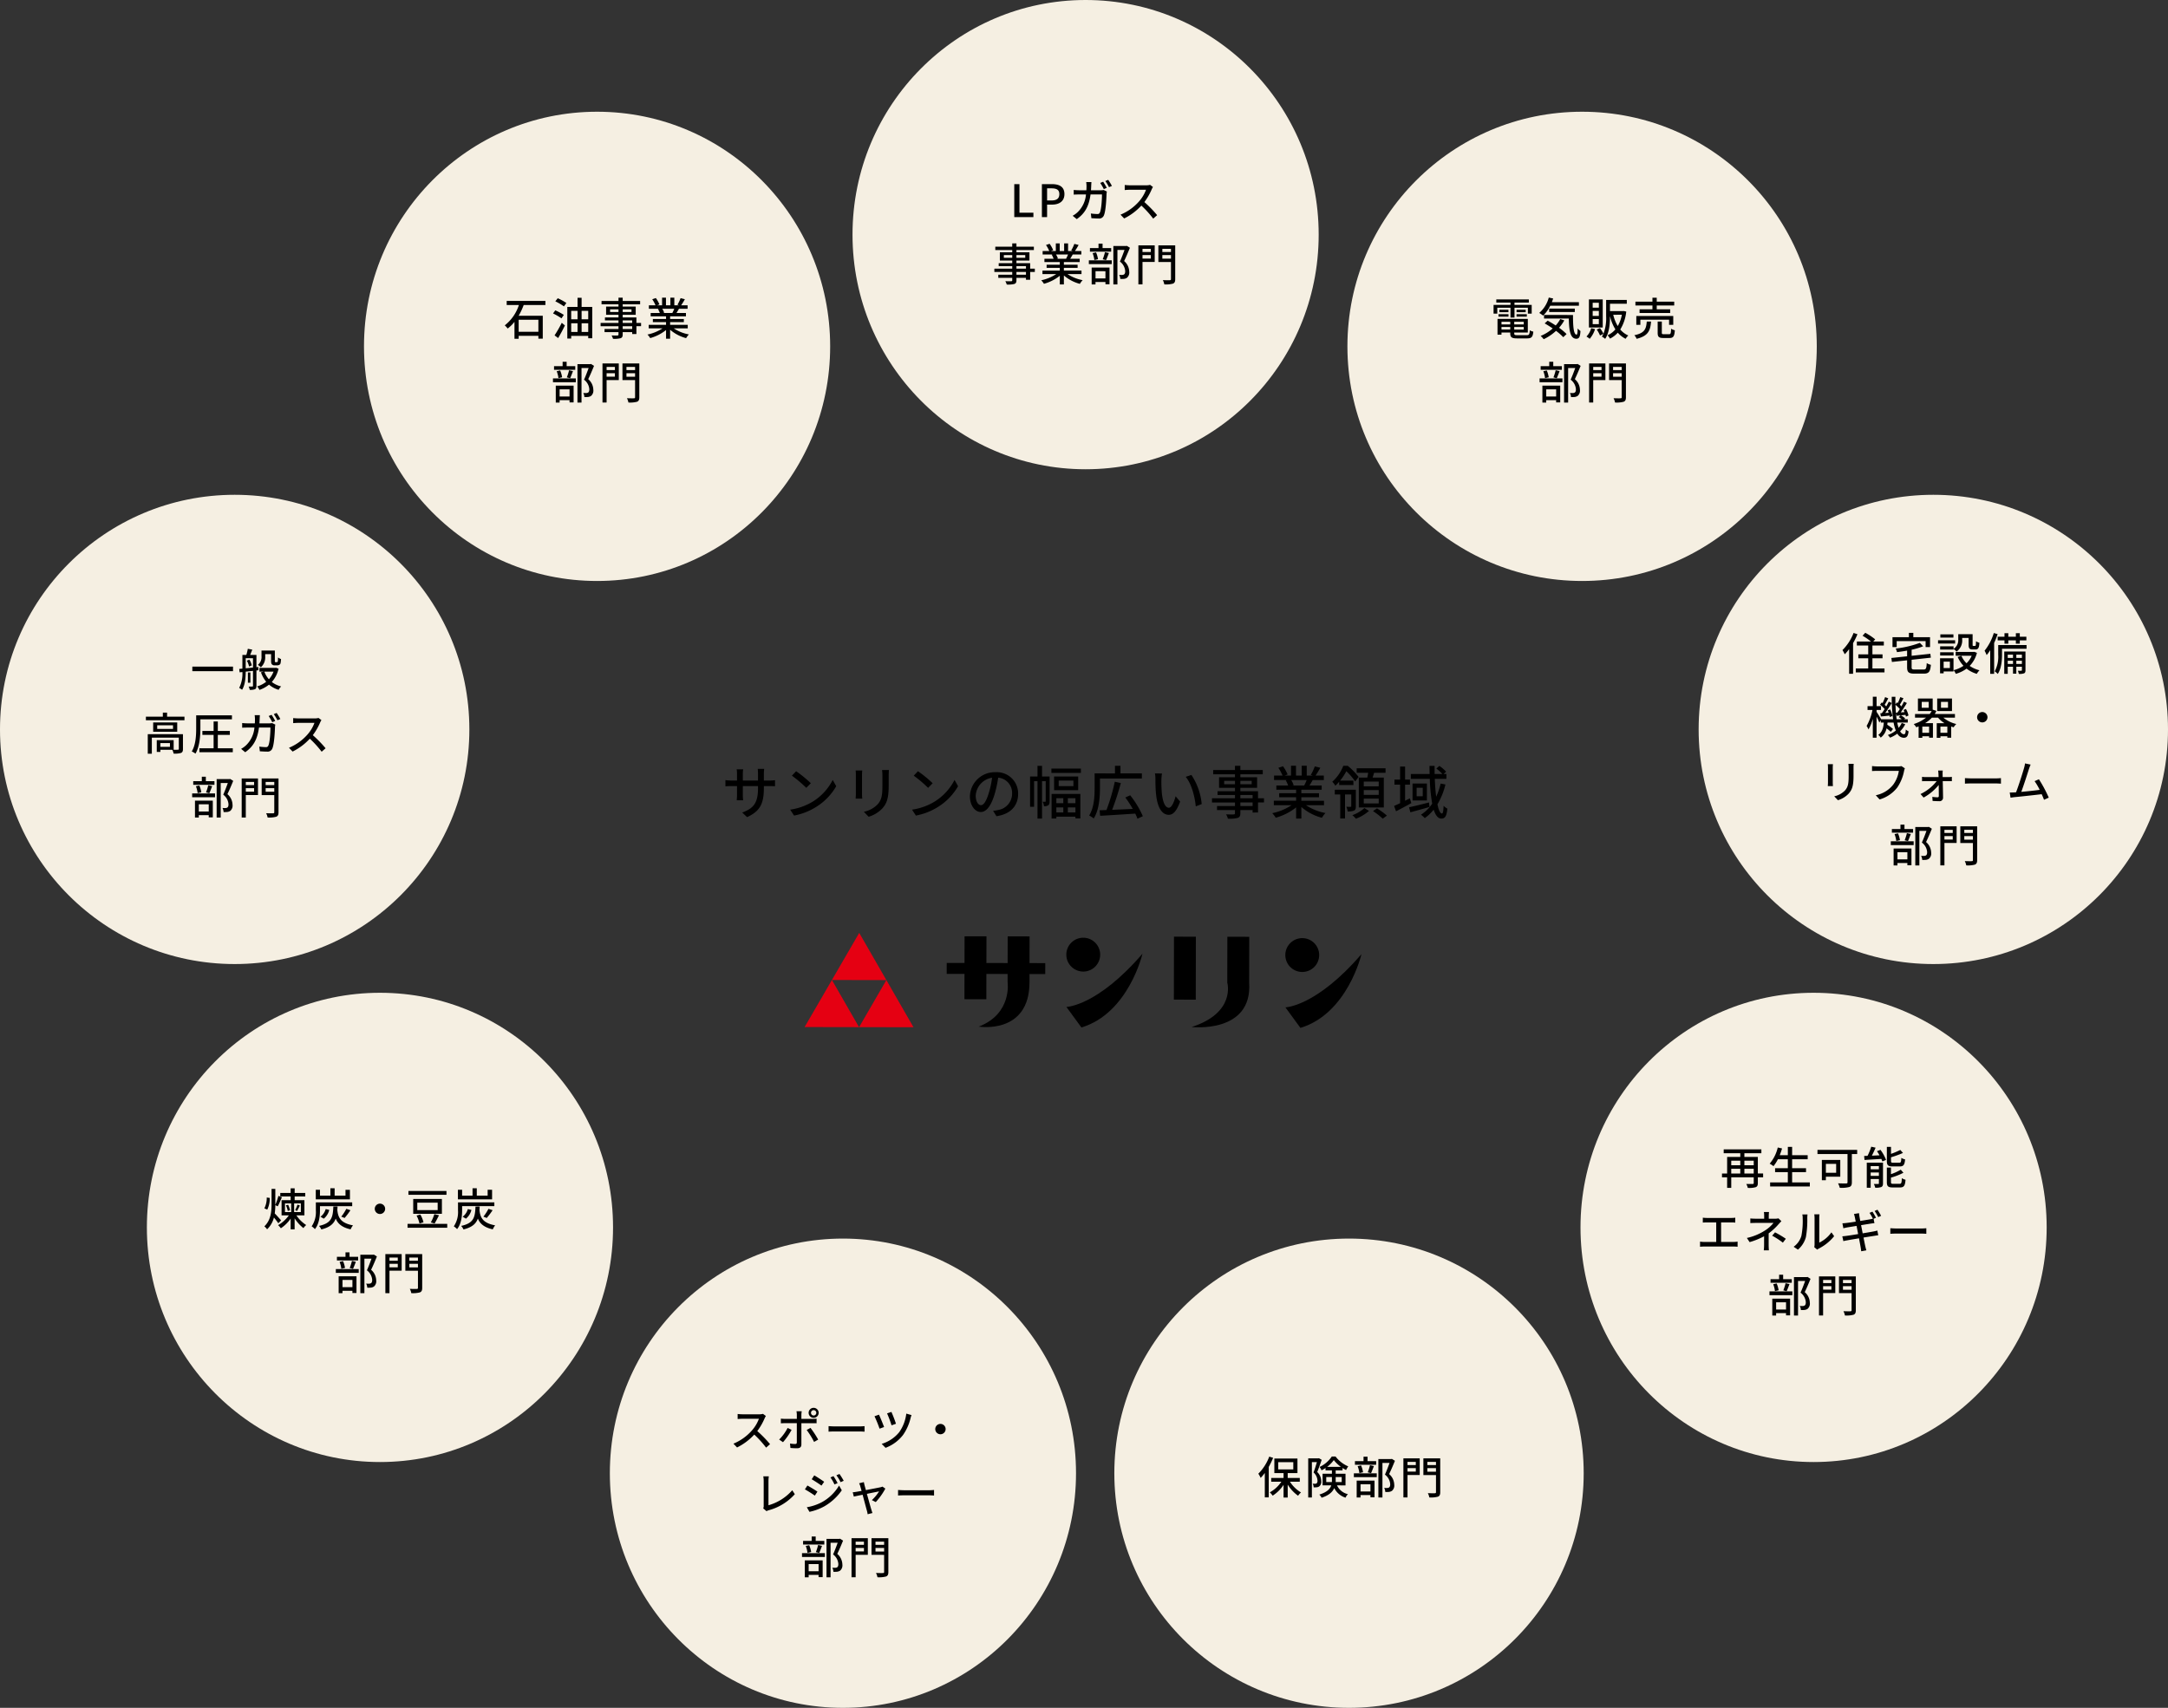 <svg xmlns="http://www.w3.org/2000/svg" width="679" height="535" viewBox="0 0 679 535">
  <rect x="0" y="0" width="679" height="535" fill="#333333" stroke="none"/>
  <g id="グループ_241826" data-name="グループ 241826" transform="translate(18485 9538)">
    <path id="パス_189580" data-name="パス 189580" d="M-100.764-8.136v-.612h1.71c.864,0,1.494.018,1.782.054V-10.6a11.961,11.961,0,0,1-1.8.108h-1.692v-2.088a11.738,11.738,0,0,1,.108-1.566h-2.034a12.429,12.429,0,0,1,.09,1.566v2.088h-4.752v-2.07a9.7,9.7,0,0,1,.108-1.44h-2.034a9.878,9.878,0,0,1,.108,1.44v2.07h-1.764a11.19,11.19,0,0,1-1.872-.144v1.962c.288-.036,1.026-.072,1.872-.072h1.764v2.7c0,.756-.072,1.494-.09,1.746h2a16,16,0,0,1-.09-1.746v-2.7h4.752v.72c0,4.77-1.584,6.318-4.95,7.56l1.53,1.44C-101.808-.918-100.764-3.492-100.764-8.136Zm10.1-5.274-1.314,1.4a39.041,39.041,0,0,1,4.5,3.816l1.422-1.458A37.772,37.772,0,0,0-90.666-13.41ZM-92.52-1.368-91.314.486A19.846,19.846,0,0,0-84.42-2.2,18.4,18.4,0,0,0-78.1-8.712l-1.1-1.962a17.138,17.138,0,0,1-6.246,6.786A18.7,18.7,0,0,1-92.52-1.368ZM-61.6-13.788h-2.142a13.918,13.918,0,0,1,.108,1.656v3.1c0,3.15-.234,4.554-1.494,5.994A8.4,8.4,0,0,1-69.444-.7L-67.95.864a9.831,9.831,0,0,0,4.3-2.628c1.332-1.512,1.98-3.042,1.98-7.164v-3.2C-61.668-12.78-61.632-13.32-61.6-13.788Zm-8.352.144h-2.07a11.626,11.626,0,0,1,.072,1.332v6.03c0,.522-.054,1.152-.072,1.458h2.07c-.036-.36-.072-.99-.072-1.458v-6.03C-70.02-12.816-69.984-13.266-69.948-13.644Zm17.442.234-1.314,1.4a39.042,39.042,0,0,1,4.5,3.816L-47.9-9.648A37.772,37.772,0,0,0-52.506-13.41ZM-54.36-1.368-53.154.486A19.846,19.846,0,0,0-46.26-2.2a18.4,18.4,0,0,0,6.318-6.516l-1.1-1.962a17.138,17.138,0,0,1-6.246,6.786A18.7,18.7,0,0,1-54.36-1.368Zm33.228-4.95A6.663,6.663,0,0,0-28.188-13.1a7.8,7.8,0,0,0-8.046,7.488c0,3.006,1.638,4.986,3.42,4.986s3.276-2.034,4.356-5.706a35.842,35.842,0,0,0,1.08-5.058,4.786,4.786,0,0,1,4.356,5.022A5.177,5.177,0,0,1-27.378-1.26a11.125,11.125,0,0,1-1.6.252L-27.918.684C-23.544.054-21.132-2.538-21.132-6.318ZM-34.416-5.8a6.017,6.017,0,0,1,5.13-5.562,28.657,28.657,0,0,1-.99,4.644C-31.1-3.942-31.95-2.772-32.76-2.772-33.534-2.772-34.416-3.726-34.416-5.8Zm23.148-5.958h-2.376v-3.33h-1.422v3.33h-2.322v9.486h1.26v-8.01h1.062v11.7h1.422v-11.7h1.152V-4.05c0,.162-.036.2-.162.2h-.81a3.7,3.7,0,0,1,.414,1.4,2.015,2.015,0,0,0,1.368-.306c.342-.234.414-.7.414-1.26Zm4.284,6.8v1.566H-9.162V-4.95Zm3.8,1.566H-5.562V-4.95h2.376Zm-2.376,2.9V-2.07h2.376V-.486Zm-3.6,0V-2.07h2.178V-.486ZM-10.656,1.4h1.494V.828h5.976v.54h1.548v-7.65h-9.018ZM-3.816-8.73H-8.424v-1.746h4.608Zm-6.048-3.024V-7.47h7.542v-4.284Zm-.846-2.484v1.368h9.234v-1.368ZM4.5-11.124H17.622v-1.6h-6.7V-15.1H9.2v2.376H2.826V-8.1c0,2.52-.144,6.084-1.71,8.568A7.2,7.2,0,0,1,2.538,1.4C4.23-1.224,4.5-5.328,4.5-8.1ZM17.928.684a29.543,29.543,0,0,0-3.96-6.552l-1.53.684A36.1,36.1,0,0,1,14.778-1.6c-2.232.108-4.482.2-6.462.288A85,85,0,0,0,11.034-9.7l-1.89-.414a61.243,61.243,0,0,1-2.61,8.874c-.792.018-1.512.054-2.142.072L4.554.558C7.4.4,11.574.144,15.552-.126a13.723,13.723,0,0,1,.684,1.6ZM23.922-12.69l-2.2-.036a9.209,9.209,0,0,1,.144,1.692c0,1.08.018,3.24.2,4.824.486,4.734,2.16,6.462,3.978,6.462,1.314,0,2.43-1.062,3.564-4.14L28.188-5.562c-.414,1.638-1.206,3.6-2.106,3.6-1.206,0-1.944-1.908-2.214-4.734a40.3,40.3,0,0,1-.126-4.05A14.734,14.734,0,0,1,23.922-12.69Zm9.216.45-1.782.594c1.818,2.16,2.844,6.156,3.15,9.252l1.854-.72A19.606,19.606,0,0,0,33.138-12.24ZM52.308-2.5H48.474V-3.618h3.834ZM48.474-5.958h3.834v1.026H48.474ZM43.4-9.324V-10.4h3.384v1.08ZM52.02-10.4v1.08H48.474V-10.4Zm3.852,5.472H54V-7.146H48.474V-8.208h5.238V-11.52H48.474v-.918h7.02v-1.35h-7.02V-15.1H46.782v1.314H39.96v1.35h6.822v.918H41.8v3.312h4.986v1.062H41.328v1.188h5.454v1.026h-7.2v1.314h7.2V-2.5H41.166v1.26h5.616v.954c0,.306-.108.4-.432.414-.288.018-1.368.018-2.358-.018a5.171,5.171,0,0,1,.576,1.35,10.6,10.6,0,0,0,3.06-.234c.612-.234.846-.612.846-1.53v-.936h3.834v.774H54v-3.15h1.872Zm13.374-5.706a16.794,16.794,0,0,1-.792,1.71h-3.8l.522-.108a7.573,7.573,0,0,0-.774-1.6Zm5.418,7.884v-1.4H67.572v-1.1H73.1v-1.26H67.572V-7.6h6.372V-8.928H70.128c.306-.5.666-1.1,1.008-1.71H74.61v-1.4H72.018a28.163,28.163,0,0,0,1.494-2.448l-1.728-.432a15.688,15.688,0,0,1-1.26,2.664l.684.216H69.264V-15.12H67.68v3.078H65.9V-15.12H64.332v3.078h-1.98l.918-.342a12.512,12.512,0,0,0-1.44-2.574l-1.458.486a13.5,13.5,0,0,1,1.314,2.43H59.022v1.4h4.086l-.432.072a8.917,8.917,0,0,1,.756,1.638h-3.69V-7.6h6.192v1.08h-5.31v1.26h5.31v1.1H58.95v1.4h5.562a17.464,17.464,0,0,1-6.066,2.5,7.512,7.512,0,0,1,1.1,1.422,17.879,17.879,0,0,0,6.39-3.24V1.422h1.638V-2.2a16.057,16.057,0,0,0,6.444,3.384A7.517,7.517,0,0,1,75.132-.306a16.53,16.53,0,0,1-6.1-2.448ZM91.8-8.676H87.12V-10.17H91.8Zm0,2.682H87.12V-7.506H91.8Zm0,2.682H87.12V-4.824H91.8Zm-6.228-8.1v9.36H93.4v-9.36h-3.51c.144-.468.306-.972.468-1.494h3.582v-1.422H84.906v1.422h3.6c-.072.486-.18,1.008-.27,1.494Zm-6.156,2.34H83.88v-1.4H79.722a18.293,18.293,0,0,0,1.944-2.934,19.412,19.412,0,0,1,2.772,3.222l1.062-1.44A21.158,21.158,0,0,0,82.1-15.1H80.712a13.035,13.035,0,0,1-3.456,5,5.545,5.545,0,0,1,.954,1.242A15.57,15.57,0,0,0,79.416-10.1ZM84.636-7.6H78.048V-6.12h1.71V1.386h1.494V-6.12H83.2v3.654c0,.144-.036.2-.234.216-.18,0-.684,0-1.3-.018a4.621,4.621,0,0,1,.4,1.458,4.628,4.628,0,0,0,2.016-.27c.468-.252.558-.684.558-1.35Zm2.682,5.742A11.55,11.55,0,0,1,83.556.36a10.88,10.88,0,0,1,1.116,1.116A13.56,13.56,0,0,0,88.758-.972ZM90-.918a21.364,21.364,0,0,1,3.06,2.376L94.374.5A21.458,21.458,0,0,0,91.26-1.764ZM101.556-4.9c-.5.252-.99.486-1.494.738V-9.2h1.53v-1.584h-1.53v-4.086H98.5v4.086H96.732V-9.2H98.5v5.8c-.7.342-1.35.63-1.89.864l.612,1.674c1.44-.72,3.168-1.656,4.788-2.556Zm5.994,1.278c-2.286.594-4.662,1.17-6.246,1.512l.414,1.584c1.692-.486,3.924-1.08,5.994-1.674Zm-1.962-1.944H103.68V-8.226h1.908ZM102.4-9.54v5.292h4.5V-9.54Zm8.8,0a21.328,21.328,0,0,1-1.4,4.122c-.2-1.62-.36-3.528-.432-5.6H113v-1.512h-.882l.792-.738a11.935,11.935,0,0,0-2.106-1.8l-.954.828a12.63,12.63,0,0,1,1.89,1.71h-2.43c0-.828-.018-1.674,0-2.538h-1.6c0,.846.018,1.692.036,2.538h-5.886v1.512h5.94a53.42,53.42,0,0,0,.756,7.776A12.167,12.167,0,0,1,105.03.216a9.963,9.963,0,0,1,1.206,1.062,13.3,13.3,0,0,0,2.772-2.646c.576,1.728,1.332,2.79,2.376,2.79,1.224,0,1.674-.72,1.926-3.114a3.845,3.845,0,0,1-1.188-.9c-.054,1.746-.216,2.43-.522,2.43-.54,0-1.044-1.08-1.4-2.88a22.3,22.3,0,0,0,2.5-6.21Z" transform="translate(-18145 -9283)"/>
    <g id="LOGO" transform="translate(-18233 -9245.764)">
      <path id="パス_189413" data-name="パス 189413" d="M56.957,9.03,52.03,9.021,52.045.662,45.185.65,45.17,9.009,38.525,9,38.541.637,31.681.625l-.015,8.359-5.572-.01L26.087,12.4l5.572.01-.015,7.932,6.859.013.015-7.932,6.645.012,0,2.572s1.483,9.863-9.028,13.917c0,0,15.857,2.6,15.888-13.9l0-2.572,4.928.009Z" transform="translate(18.412 0.441)"/>
      <path id="パス_189414" data-name="パス 189414" d="M89.081,15.084,89.107.726,82.249.714l-.027,14.358s2.77,9.438-11.168,13.913C71.055,28.985,90.125,31.161,89.081,15.084Z" transform="translate(50.15 0.504)"/>
      <rect id="長方形_140475" data-name="長方形 140475" width="19.718" height="6.857" transform="translate(115.646 20.904) rotate(-89.894)"/>
      <path id="パス_189415" data-name="パス 189415" d="M53.349,11.494a5.3,5.3,0,1,0-5.3-5.314A5.306,5.306,0,0,0,53.349,11.494Z" transform="translate(33.915 0.624)"/>
      <path id="パス_189416" data-name="パス 189416" d="M48.066,20.5s9.644-.2,23.822-16.678c0,0-4.32,18.641-19.119,23.113Z" transform="translate(33.925 2.7)"/>
      <path id="パス_189417" data-name="パス 189417" d="M93.554,11.568a5.3,5.3,0,1,0-5.293-5.314A5.3,5.3,0,0,0,93.554,11.568Z" transform="translate(62.294 0.677)"/>
      <path id="パス_189418" data-name="パス 189418" d="M88.273,20.577s9.647-.2,23.824-16.678c0,0-4.322,18.641-19.118,23.113Z" transform="translate(62.303 2.752)"/>
      <path id="中マド_1" data-name="中マド 1" d="M34.1,29.562h0l-17.041-.031L25.6,14.792,8.552,14.76l8.49,14.771L0,29.5,17.1,0,34.1,29.56Z" fill="#e50012"/>
    </g>
    <ellipse id="楕円形_74" data-name="楕円形 74" cx="73" cy="73.5" rx="73" ry="73.5" transform="translate(-18218 -9538)" fill="#f5efe2"/>
    <circle id="楕円形_77" data-name="楕円形 77" cx="73.5" cy="73.5" r="73.5" transform="translate(-18063 -9503)" fill="#f5efe2"/>
    <ellipse id="楕円形_72" data-name="楕円形 72" cx="73" cy="73.5" rx="73" ry="73.5" transform="translate(-18371 -9503)" fill="#f5efe2"/>
    <circle id="楕円形_79" data-name="楕円形 79" cx="73.5" cy="73.5" r="73.5" transform="translate(-17953 -9383)" fill="#f5efe2"/>
    <circle id="楕円形_71" data-name="楕円形 71" cx="73.5" cy="73.5" r="73.5" transform="translate(-18485 -9383)" fill="#f5efe2"/>
    <ellipse id="楕円形_78" data-name="楕円形 78" cx="73" cy="73.5" rx="73" ry="73.5" transform="translate(-17990 -9227)" fill="#f5efe2"/>
    <ellipse id="楕円形_73" data-name="楕円形 73" cx="73" cy="73.5" rx="73" ry="73.5" transform="translate(-18439 -9227)" fill="#f5efe2"/>
    <circle id="楕円形_75" data-name="楕円形 75" cx="73.5" cy="73.5" r="73.5" transform="translate(-18136 -9150)" fill="#f5efe2"/>
    <ellipse id="楕円形_76" data-name="楕円形 76" cx="73" cy="73.5" rx="73" ry="73.5" transform="translate(-18294 -9150)" fill="#f5efe2"/>
    <path id="パス_189577" data-name="パス 189577" d="M-22.337,0h5.992V-1.372h-4.368v-8.946h-1.624Zm8.652,0h1.624V-3.906h1.554c2.24,0,3.878-1.036,3.878-3.29,0-2.324-1.638-3.122-3.934-3.122h-3.122Zm1.624-5.208V-9h1.344c1.638,0,2.492.448,2.492,1.806s-.784,1.988-2.436,1.988ZM5.495-11.074l-.91.378A16.838,16.838,0,0,1,5.7-8.764l.924-.392A20.288,20.288,0,0,0,5.495-11.074Zm1.582-.588-.9.378A13.114,13.114,0,0,1,7.329-9.366l.91-.392A17.359,17.359,0,0,0,7.077-11.662Zm-5.25.7H.189a9.3,9.3,0,0,1,.1,1.218Q.287-9.03.245-8.4H-2.009c-.546,0-1.176-.042-1.708-.1v1.47c.532-.042,1.19-.056,1.708-.056H.119a8.7,8.7,0,0,1-2.562,5.5A7.471,7.471,0,0,1-4.053-.406L-2.765.644C-.357-1.05,1.029-3.192,1.547-7.084H5.131c0,1.512-.182,4.676-.658,5.656a.74.74,0,0,1-.8.476,16.028,16.028,0,0,1-2.03-.168L1.813.35c.714.042,1.526.1,2.282.1A1.561,1.561,0,0,0,5.719-.5c.616-1.372.8-5.376.84-6.79.014-.182.056-.476.1-.714l-.98-.476a6.365,6.365,0,0,1-.966.084H1.687c.028-.434.056-.9.07-1.372C1.771-10.108,1.8-10.626,1.827-10.962ZM21.1-9.422l-.91-.672a4.247,4.247,0,0,1-1.218.14H13.783a14.979,14.979,0,0,1-1.526-.1V-8.47c.224-.014.98-.084,1.526-.084h5.138a11.518,11.518,0,0,1-2.226,3.7,15.731,15.731,0,0,1-5.754,4.1L12.075.434A18.378,18.378,0,0,0,17.465-3.6,31.419,31.419,0,0,1,21.175.49L22.407-.6a37.212,37.212,0,0,0-4-4.1,19.162,19.162,0,0,0,2.3-3.99A4.832,4.832,0,0,1,21.1-9.422ZM-18.676,18.054h-2.982v-.868h2.982Zm-2.982-2.688h2.982v.8h-2.982Zm-3.948-2.618v-.84h2.632v.84Zm6.706-.84v.84h-2.758v-.84Zm3,4.256H-17.36V14.442h-4.3v-.826h4.074V11.04h-4.074v-.714h5.46V9.276h-5.46V8.254h-1.316V9.276H-28.28v1.05h5.306v.714h-3.878v2.576h3.878v.826h-4.242v.924h4.242v.8h-5.6v1.022h5.6v.868h-4.368v.98h4.368v.742c0,.238-.084.308-.336.322-.224.014-1.064.014-1.834-.014a4.022,4.022,0,0,1,.448,1.05,8.245,8.245,0,0,0,2.38-.182c.476-.182.658-.476.658-1.19v-.728h2.982v.6h1.316v-2.45H-15.9Zm10.4-4.438a13.063,13.063,0,0,1-.616,1.33H-9.072l.406-.084a5.89,5.89,0,0,0-.6-1.246Zm4.214,6.132V16.766H-6.8v-.854h4.3v-.98H-6.8v-.84h4.956V13.056H-4.816c.238-.392.518-.854.784-1.33h2.7V10.634H-3.346a21.9,21.9,0,0,0,1.162-1.9l-1.344-.336a12.2,12.2,0,0,1-.98,2.072l.532.168H-5.488V8.24H-6.72v2.394H-8.106V8.24H-9.324v2.394h-1.54l.714-.266a9.731,9.731,0,0,0-1.12-2l-1.134.378a10.5,10.5,0,0,1,1.022,1.89h-2.072v1.092h3.178l-.336.056a6.936,6.936,0,0,1,.588,1.274h-2.87v1.036h4.816v.84h-4.13v.98h4.13v.854H-13.51v1.092h4.326A13.583,13.583,0,0,1-13.9,19.8a5.842,5.842,0,0,1,.854,1.106,13.906,13.906,0,0,0,4.97-2.52v2.716H-6.8V18.292a12.489,12.489,0,0,0,5.012,2.632,5.846,5.846,0,0,1,.868-1.162,12.857,12.857,0,0,1-4.746-1.9Zm9.3-8.148h-2.7V8.324H4.046V9.71H1.358v1.134h6.65ZM6.4,13.49c.28-.574.588-1.442.9-2.226l-1.232-.28a16.673,16.673,0,0,1-.7,2.24ZM3.892,13.2a8.638,8.638,0,0,0-.616-2.142L2.2,11.292a9.129,9.129,0,0,1,.546,2.17Zm2.324,3.766v2.254H3.108V16.962ZM1.9,21.106h1.2V20.35H6.216v.7H7.49V15.814H1.9Zm-.882-6.37H8.19v-1.19H1.022Zm11.9-5.726-.21.056H8.694v12.04H9.968V10.284h2.226c-.392,1.092-.938,2.562-1.442,3.654a4.1,4.1,0,0,1,1.652,3c0,.5-.1.868-.378,1.036a1.144,1.144,0,0,1-.56.154,7.76,7.76,0,0,1-.952-.028,3.115,3.115,0,0,1,.35,1.288,10.048,10.048,0,0,0,1.148-.028,2.207,2.207,0,0,0,.938-.336,2.166,2.166,0,0,0,.714-1.932,4.5,4.5,0,0,0-1.6-3.318c.6-1.218,1.274-2.828,1.82-4.158Zm7.5.938v.994h-2.6V9.948ZM17.822,13V11.908h2.6V13Zm3.822-4.144h-5.11V21.092h1.288V14.064h3.822Zm2.394,4.172v-1.12h2.7v1.12Zm2.7-3.08v.994h-2.7V9.948Zm1.33-1.092H22.792v5.222H26.74v5.348c0,.252-.084.336-.364.35s-1.26.014-2.184-.028a4.647,4.647,0,0,1,.462,1.344,8.59,8.59,0,0,0,2.7-.238c.532-.224.714-.616.714-1.428Z" transform="translate(-18145 -9470)"/>
    <path id="パス_189576" data-name="パス 189576" d="M-22.932-5.53h1.26V-8.6h4.186v1.848h1.2V-9.492h-5.39v-.714h4.494V-11.2H-27.37v.994h4.438v.714h-5.292v2.744h1.162V-8.6h4.13Zm1.9-.28h3.22v-.756h-3.22Zm0-2.156v.756h2.87v-.756ZM-26.684-5.81h3.136v-.756h-3.136Zm.28-2.156v.756h2.842v-.756Zm.658,6.2v-.8H-23v.8ZM-23-4.2v.826h-2.744V-4.2Zm4.228.826h-2.982V-4.2h2.982Zm-2.982,1.61v-.8h2.982v.8ZM-20.72,0c-.868,0-1.036-.084-1.036-.574V-.84H-17.5V-5.11h-9.492V-.168h1.246V-.84H-23v.266c0,1.26.476,1.582,2.2,1.582h3.066c1.414,0,1.792-.434,1.96-2.128a2.717,2.717,0,0,1-1.106-.42c-.084,1.3-.224,1.54-.924,1.54ZM-1.5-9.24v-1.092h-8.47c.14-.378.28-.77.406-1.162l-1.372-.294a9.582,9.582,0,0,1-2.982,4.816,9.654,9.654,0,0,1,1.2.84,10.627,10.627,0,0,0,2.24-3.108ZM-2.786-7.266V-8.33h-8.022v1.064Zm-4.55,2.212A10.118,10.118,0,0,1-8.764-3.038c-.84-.56-1.722-1.078-2.52-1.512l-.938.854c.812.462,1.68,1.008,2.52,1.582A13.306,13.306,0,0,1-13.482.238,7.175,7.175,0,0,1-12.53,1.26,15.18,15.18,0,0,0-8.666-1.358,17.3,17.3,0,0,1-6.4.63l1.036-.98A17.5,17.5,0,0,0-7.714-2.324a12.976,12.976,0,0,0,1.638-2.31Zm-5.082-1.274v1.106h7.756c.084,3.7.42,6.328,2.366,6.342.924-.014,1.19-.686,1.288-2.422a6.587,6.587,0,0,1-.882-.8C-1.9-.952-1.974-.182-2.226-.168c-.938,0-1.134-2.674-1.12-6.16ZM4.746-8.61H2.814v-1.54H4.746Zm0,2.576H2.814V-7.6H4.746Zm0,2.576H2.814v-1.6H4.746Zm1.218-7.756H1.638v8.806H5.964ZM2.352-2.2A5.969,5.969,0,0,1,.868.42a9.423,9.423,0,0,1,1.022.714A8.671,8.671,0,0,0,3.556-1.9Zm9.6-4.2A10.816,10.816,0,0,1,10.668-2.87,12.086,12.086,0,0,1,9.254-6.4Zm.6-1.176-.21.028H8.232v-2.31H13.5v-1.19H7.028v5.124a13.638,13.638,0,0,1-.84,5.488A10.048,10.048,0,0,0,5.11-2.212l-1.022.434A10.076,10.076,0,0,1,5.11.1L6.188-.434a6.84,6.84,0,0,1-.5.882,5.613,5.613,0,0,1,1.036.7C8.05-.77,8.232-3.766,8.232-5.922v-.07A13.715,13.715,0,0,0,9.926-1.82,6.762,6.762,0,0,1,7.476.028a4.363,4.363,0,0,1,.756,1.05,8.128,8.128,0,0,0,2.45-1.862,7.851,7.851,0,0,0,2.45,1.918A4.693,4.693,0,0,1,13.972.1a7,7,0,0,1-2.52-1.876,13.314,13.314,0,0,0,1.876-5.614Zm8.974-.532H17.5v1.148h9.59V-8.106H22.876V-9.3H28.35v-1.2H22.876v-1.232H21.532V-10.5H16.2v1.2h5.334Zm6.524,4.872V-6.02H16.478v2.786h1.274V-4.858H26.74v1.624Zm-8.3-1.036C19.572-1.96,19.11-.658,15.862.014a3.393,3.393,0,0,1,.714,1.12c3.626-.882,4.3-2.576,4.522-5.4ZM25.1-.308c-.532,0-.63-.056-.63-.462v-3.5h-1.3V-.756c0,1.26.35,1.638,1.764,1.638h1.932c1.19,0,1.54-.49,1.68-2.422a3.54,3.54,0,0,1-1.176-.49c-.042,1.512-.14,1.722-.63,1.722ZM-6.832,9.71h-2.7V8.324h-1.26V9.71h-2.688v1.134h6.65Zm-1.61,3.78c.28-.574.588-1.442.9-2.226l-1.232-.28a16.673,16.673,0,0,1-.7,2.24Zm-2.506-.294a8.638,8.638,0,0,0-.616-2.142l-1.078.238a9.129,9.129,0,0,1,.546,2.17Zm2.324,3.766v2.254h-3.108V16.962Zm-4.312,4.144h1.2V20.35h3.108v.7H-7.35V15.814h-5.586Zm-.882-6.37H-6.65v-1.19h-7.168Zm11.9-5.726-.21.056H-6.146v12.04h1.274V10.284h2.226c-.392,1.092-.938,2.562-1.442,3.654a4.1,4.1,0,0,1,1.652,3c0,.5-.1.868-.378,1.036a1.144,1.144,0,0,1-.56.154,7.76,7.76,0,0,1-.952-.028,3.115,3.115,0,0,1,.35,1.288,10.048,10.048,0,0,0,1.148-.028,2.207,2.207,0,0,0,.938-.336,2.166,2.166,0,0,0,.714-1.932,4.5,4.5,0,0,0-1.6-3.318c.6-1.218,1.274-2.828,1.82-4.158Zm7.5.938v.994h-2.6V9.948ZM2.982,13V11.908h2.6V13ZM6.8,8.856H1.694V21.092H2.982V14.064H6.8ZM9.2,13.028v-1.12h2.7v1.12Zm2.7-3.08v.994H9.2V9.948Zm1.33-1.092H7.952v5.222H11.9v5.348c0,.252-.084.336-.364.35s-1.26.014-2.184-.028a4.647,4.647,0,0,1,.462,1.344,8.59,8.59,0,0,0,2.7-.238c.532-.224.714-.616.714-1.428Z" transform="translate(-17989 -9433)"/>
    <path id="パス_189578" data-name="パス 189578" d="M-18.382-4.83v3.766h-6.174V-4.83Zm2.2-4.62v-1.288H-28.308V-9.45h3.822A13.266,13.266,0,0,1-28.91-3.08a6.785,6.785,0,0,1,.91.994,11.54,11.54,0,0,0,2.128-2.086V1.12h1.316V.2h6.174v.882h1.372V-6.076h-7.56A20.47,20.47,0,0,0-22.988-9.45Zm5.768,3.094A18.957,18.957,0,0,0-13.09-7.784l-.7.966a21.072,21.072,0,0,1,2.646,1.54ZM-12.194.9C-11.48-.28-10.7-1.75-10.08-3.052l-.98-.826A38.775,38.775,0,0,1-13.314.056Zm-.882-11.508a19.443,19.443,0,0,1,2.7,1.582l.756-1.064a17.871,17.871,0,0,0-2.7-1.484Zm8.232,9.59V-3.738h2.072v2.716ZM-8.106-3.738h1.988v2.716H-8.106Zm1.988-3.878v2.632H-8.106V-7.616Zm3.346,0v2.632H-4.844V-7.616ZM-4.844-8.862v-2.856H-6.118v2.856H-9.324V1.05h1.218V.224h5.334V.966h1.26V-8.862ZM11-1.946H8.022v-.868H11ZM8.022-4.634H11v.8H8.022ZM4.074-7.252v-.84H6.706v.84Zm6.706-.84v.84H8.022v-.84Zm3,4.256H12.32V-5.558h-4.3v-.826H12.1V-8.96H8.022v-.714h5.46v-1.05H8.022v-1.022H6.706v1.022H1.4v1.05H6.706v.714H2.828v2.576H6.706v.826H2.464v.924H6.706v.8h-5.6v1.022h5.6v.868H2.338v.98H6.706v.742c0,.238-.084.308-.336.322C6.146.112,5.306.112,4.536.084a4.022,4.022,0,0,1,.448,1.05A8.245,8.245,0,0,0,7.364.952c.476-.182.658-.476.658-1.19V-.966H11v.6H12.32v-2.45h1.456Zm10.4-4.438a13.063,13.063,0,0,1-.616,1.33H20.608l.406-.084a5.89,5.89,0,0,0-.6-1.246Zm4.214,6.132V-3.234H22.876v-.854h4.3v-.98h-4.3v-.84h4.956V-6.944H24.864c.238-.392.518-.854.784-1.33h2.7V-9.366H26.334a21.9,21.9,0,0,0,1.162-1.9l-1.344-.336a12.2,12.2,0,0,1-.98,2.072l.532.168H24.192V-11.76H22.96v2.394H21.574V-11.76H20.356v2.394h-1.54l.714-.266a9.731,9.731,0,0,0-1.12-2l-1.134.378A10.5,10.5,0,0,1,18.3-9.366H16.226v1.092H19.4l-.336.056a6.936,6.936,0,0,1,.588,1.274h-2.87v1.036H21.6v.84h-4.13v.98H21.6v.854H16.17v1.092H20.5A13.583,13.583,0,0,1,15.778-.2,5.842,5.842,0,0,1,16.632.91,13.906,13.906,0,0,0,21.6-1.61V1.106h1.274V-1.708A12.489,12.489,0,0,0,27.888.924a5.846,5.846,0,0,1,.868-1.162,12.857,12.857,0,0,1-4.746-1.9ZM-6.832,9.71h-2.7V8.324h-1.26V9.71h-2.688v1.134h6.65Zm-1.61,3.78c.28-.574.588-1.442.9-2.226l-1.232-.28a16.673,16.673,0,0,1-.7,2.24Zm-2.506-.294a8.638,8.638,0,0,0-.616-2.142l-1.078.238a9.129,9.129,0,0,1,.546,2.17Zm2.324,3.766v2.254h-3.108V16.962Zm-4.312,4.144h1.2V20.35h3.108v.7H-7.35V15.814h-5.586Zm-.882-6.37H-6.65v-1.19h-7.168Zm11.9-5.726-.21.056H-6.146v12.04h1.274V10.284h2.226c-.392,1.092-.938,2.562-1.442,3.654a4.1,4.1,0,0,1,1.652,3c0,.5-.1.868-.378,1.036a1.144,1.144,0,0,1-.56.154,7.76,7.76,0,0,1-.952-.028,3.115,3.115,0,0,1,.35,1.288,10.048,10.048,0,0,0,1.148-.028,2.207,2.207,0,0,0,.938-.336,2.166,2.166,0,0,0,.714-1.932,4.5,4.5,0,0,0-1.6-3.318c.6-1.218,1.274-2.828,1.82-4.158Zm7.5.938v.994h-2.6V9.948ZM2.982,13V11.908h2.6V13ZM6.8,8.856H1.694V21.092H2.982V14.064H6.8ZM9.2,13.028v-1.12h2.7v1.12Zm2.7-3.08v.994H9.2V9.948Zm1.33-1.092H7.952v5.222H11.9v5.348c0,.252-.084.336-.364.35s-1.26.014-2.184-.028a4.647,4.647,0,0,1,.462,1.344,8.59,8.59,0,0,0,2.7-.238c.532-.224.714-.616.714-1.428Z" transform="translate(-18298 -9433)"/>
    <path id="パス_189575" data-name="パス 189575" d="M-25.48-11.718a15.063,15.063,0,0,1-3.472,5.362,12.353,12.353,0,0,1,.714,1.316,16.376,16.376,0,0,0,1.372-1.624V1.064h1.232v-9.6a22.327,22.327,0,0,0,1.372-2.786ZM-19.572-.6V-3.78h3.164V-5.012h-3.164V-7.784H-16V-9.03H-19.32l.616-.686a19.3,19.3,0,0,0-3.108-2.058l-.854.924A20.931,20.931,0,0,1-20.02-9.03h-4.424v1.246h3.556v2.772h-3.094V-3.78h3.094V-.6H-24.78V.644h8.988V-.6Zm7.6-8.568h9.058v1.876h1.386V-10.4H-6.762v-1.344H-8.148V-10.4h-5.138v3.108h1.316Zm5.67,8.9c-.84,0-.994-.1-.994-.714V-3.318l6.02-.658-.154-1.218-5.866.63v-1.9A22.66,22.66,0,0,0-3.682-7.546L-4.718-8.61a32.171,32.171,0,0,1-7.56,1.778,4.1,4.1,0,0,1,.392,1.12c1.036-.126,2.114-.28,3.178-.476V-4.41l-4.928.532.168,1.246,4.76-.518V-.966c0,1.554.5,1.988,2.31,1.988h2.912c1.61,0,2.016-.616,2.226-2.772a3.556,3.556,0,0,1-1.3-.532C-2.66-.588-2.786-.266-3.57-.266ZM5.838-7.532h-4.2v1.008h4.2v-.182a4.893,4.893,0,0,1,.938.826A4.232,4.232,0,0,0,8.54-9.646v-.518h2.016v2.142c0,1.148.294,1.47,1.26,1.47h.9c.812,0,1.134-.434,1.218-2.1a2.925,2.925,0,0,1-1.064-.476c-.028,1.288-.084,1.47-.294,1.47h-.546c-.2,0-.224-.056-.224-.378v-3.29H7.308V-9.66a3.2,3.2,0,0,1-1.47,2.926Zm-4.2,2.884h4.2V-5.67h-4.2ZM5.8-11.284h-4.1v1.022H5.8Zm.532,1.848H.98V-8.4H6.328ZM4.69-2.73V-.714H2.73V-2.73ZM5.824-3.78H1.61v4.7H2.73V.336H5.824Zm6.5-2.03-.238.042H6.5v1.19h5.012A6.9,6.9,0,0,1,9.9-2.226a7.431,7.431,0,0,1-1.61-2.338L7.126-4.2a9.912,9.912,0,0,0,1.82,2.772A9.574,9.574,0,0,1,5.838-.056a4.679,4.679,0,0,1,.7,1.148A10.5,10.5,0,0,0,9.912-.546a9.388,9.388,0,0,0,3.206,1.638,5.1,5.1,0,0,1,.84-1.12A9.281,9.281,0,0,1,10.892-1.4,9.062,9.062,0,0,0,13.16-5.488Zm9.464-2.548h1.2V-9.394h2.366v1.036h1.232V-9.394h2.058v-1.148H26.586v-1.106H25.354v1.106H22.988v-1.106h-1.2v1.106H19.656v1.148h2.128ZM18.438-11.69a16.269,16.269,0,0,1-2.884,5.53A10.081,10.081,0,0,1,16.2-4.788a12.5,12.5,0,0,0,1.12-1.54v7.42H18.55V-8.6a25.65,25.65,0,0,0,1.092-2.758ZM25.494-2V-3.024h1.75V-2ZM22.806-2V-3.024h1.652V-2Zm1.652-2.926v1.036H22.806V-4.928Zm2.786,0v1.036h-1.75V-4.928Zm1.12-.98h-6.65v7h1.092V-1.134h1.652v2.17h1.036v-2.17h1.75v1.05c0,.14-.042.182-.2.2s-.574.014-1.078,0a3.562,3.562,0,0,1,.308.994A4.265,4.265,0,0,0,27.93.924c.35-.182.434-.476.434-.994ZM28.7-7.924H19.824v3.01A9.818,9.818,0,0,1,18.732.308a5.307,5.307,0,0,1,.952.812c1.134-1.68,1.33-4.256,1.33-6.02V-6.776H28.7ZM-17.108,13.448l.182.994c.826-.07,1.736-.168,2.7-.28a3.44,3.44,0,0,1,.1.462l.812-.336a7.3,7.3,0,0,0-.714-2.044l-.756.266c.1.238.21.5.294.77l-1.078.07c.686-.924,1.442-2.114,2.044-3.122l-.924-.434c-.21.448-.49.966-.8,1.5-.14-.154-.308-.336-.49-.5.35-.56.756-1.344,1.134-2.03l-.994-.392a20.2,20.2,0,0,1-.784,1.89c-.1-.084-.182-.154-.28-.224l-.518.714a9.685,9.685,0,0,1,1.442,1.372c-.308.476-.6.924-.9,1.3Zm4.9-.182.2.966,1.26-.14-.588.546a7.3,7.3,0,0,1,.938.686h-1.582a37.456,37.456,0,0,1-.364-4.522,10.174,10.174,0,0,1,1.358,1.316c-.266.406-.532.8-.784,1.12Zm1.82,3.206a6.661,6.661,0,0,1-.98,1.54A12.739,12.739,0,0,1-11.8,16.36h3.3V15.324h-1.12l.294-.28a6.669,6.669,0,0,0-1.3-.952c.448-.056.924-.1,1.414-.154a5.445,5.445,0,0,1,.14.56l.8-.364a7.3,7.3,0,0,0-.8-2.044l-.756.308c.112.21.21.448.308.686l-1.19.084c.644-.868,1.358-1.988,1.932-2.94L-9.7,9.794c-.21.448-.49.966-.8,1.5a5.448,5.448,0,0,0-.49-.518c.336-.56.756-1.344,1.148-2.03l-1.008-.378a14.9,14.9,0,0,1-.784,1.876c-.1-.07-.182-.14-.28-.21l-.448.616c-.014-.77-.028-1.568-.014-2.38h-1.148a53.28,53.28,0,0,0,.42,7.056h-3.724c-.28-.49-1.092-1.82-1.442-2.324v-.6h1.386v-1.19H-18.27V8.254h-1.176v2.954H-21.1V12.4h1.54a16.421,16.421,0,0,1-1.834,5.012,7.353,7.353,0,0,1,.6,1.092,14.028,14.028,0,0,0,1.344-3.3v5.894h1.176V14.484c.336.658.686,1.414.854,1.848l.476-.672v.7H-16c-.14,1.54-.5,3-1.75,3.864a2.99,2.99,0,0,1,.77.854,4.906,4.906,0,0,0,1.834-2.912,12.673,12.673,0,0,1,1.33,1.092l.686-.9a13.268,13.268,0,0,0-1.792-1.316c.028-.224.056-.448.084-.686h1.9a12.676,12.676,0,0,0,.7,2.492,8.537,8.537,0,0,1-2.506,1.4,5.432,5.432,0,0,1,.7.84,10.307,10.307,0,0,0,2.282-1.274,2.341,2.341,0,0,0,1.974,1.3c.98,0,1.344-.448,1.54-2.016a3.014,3.014,0,0,1-.868-.574c-.07,1.176-.21,1.484-.588,1.484-.448,0-.854-.322-1.2-.924A7.613,7.613,0,0,0-9.3,16.878ZM4.1,11.712H1.9V9.878H4.1ZM5.348,8.828H.714v3.92H5.348ZM1.722,19.552V17.62h2.17v1.932Zm-3.542,0H-3.948V17.62H-1.82Zm-.126-7.84H-4.13V9.878h2.184ZM6.272,14.82V13.672H-.056a8.254,8.254,0,0,0,.532-.98L-.7,12.3V8.828H-5.32v3.92h4.3a6.628,6.628,0,0,1-.616.924H-6.23V14.82h3.444a11.932,11.932,0,0,1-3.85,2,5.494,5.494,0,0,1,.8,1.008c.252-.084.49-.182.728-.28v3.584h1.162v-.49H-1.82v.448h1.2v-4.55H-3.08A9.884,9.884,0,0,0-.952,14.82H.994a8.517,8.517,0,0,0,1.988,1.722H.574v4.592H1.722v-.49h2.17v.448H5.1V17.578a7.071,7.071,0,0,0,.77.252,4.485,4.485,0,0,1,.826-1.022A10.062,10.062,0,0,1,2.646,14.82Zm8.568-1.764a1.624,1.624,0,1,0,1.624,1.624A1.625,1.625,0,0,0,14.84,13.056Zm-40.278,16.22H-27.1a10.825,10.825,0,0,1,.084,1.288v2.408c0,2.45-.182,3.542-1.162,4.662a6.53,6.53,0,0,1-3.36,1.82l1.162,1.218a7.646,7.646,0,0,0,3.346-2.044c1.036-1.176,1.54-2.366,1.54-5.572V30.564C-25.494,30.06-25.466,29.64-25.438,29.276Zm-6.5.112h-1.61a9.043,9.043,0,0,1,.056,1.036v4.69c0,.406-.042.9-.056,1.134h1.61c-.028-.28-.056-.77-.056-1.134v-4.69C-31.99,30.032-31.962,29.682-31.934,29.388Zm22.526,1.3-1.078-.7a3.567,3.567,0,0,1-.9.1h-6.79a12.556,12.556,0,0,1-1.512-.112v1.568c.35-.028.91-.056,1.512-.056H-11.3a9.667,9.667,0,0,1-1.75,4.3,9.235,9.235,0,0,1-5.474,3.332l1.2,1.316a10.789,10.789,0,0,0,5.572-3.794A13.879,13.879,0,0,0-9.66,31.5,4.254,4.254,0,0,1-9.408,30.69Zm11.872.686H1.008a9.531,9.531,0,0,1,.1,1.036c.014.28.028.616.042,1.022H-2.9a7.451,7.451,0,0,1-1.134-.084v1.386c.364-.028.784-.042,1.162-.042H.56A14.133,14.133,0,0,1-4.508,38.74l.966,1.106A15.977,15.977,0,0,0,1.19,35.9c.014,1.316.028,2.632.028,3.43,0,.28-.112.434-.364.434a13.311,13.311,0,0,1-1.666-.14L-.728,40.9c.588.042,1.47.084,2.086.084A1.076,1.076,0,0,0,2.548,39.9c-.014-1.372-.056-3.486-.1-5.208H4.326c.294,0,.7.014.98.028V33.35a6.835,6.835,0,0,1-1.022.084H2.422c0-.406-.014-.756-.014-1.022A6.257,6.257,0,0,1,2.464,31.376Zm6.944,2.38v1.736c.476-.042,1.316-.07,2.086-.07H19.11c.616,0,1.26.056,1.568.07V33.756c-.35.028-.9.084-1.568.084H11.494C10.738,33.84,9.87,33.784,9.408,33.756Zm20.566-4.242-1.75-.364a8.837,8.837,0,0,1-.308,1.456c-.392,1.414-1.722,5.6-2.506,7.6-.21.014-.406.014-.574.028-.42.028-.966.028-1.4.028l.252,1.624c.42-.056.882-.126,1.232-.168,1.82-.168,6.3-.658,8.526-.924.294.644.546,1.26.728,1.75l1.484-.672a41.032,41.032,0,0,0-3.08-5.754l-1.358.588a18.847,18.847,0,0,1,1.6,2.73c-1.5.2-3.864.462-5.768.63.7-1.848,1.974-5.81,2.394-7.14C29.652,30.312,29.82,29.892,29.974,29.514ZM-6.832,49.71h-2.7V48.324h-1.26V49.71h-2.688v1.134h6.65Zm-1.61,3.78c.28-.574.588-1.442.9-2.226l-1.232-.28a16.673,16.673,0,0,1-.7,2.24Zm-2.506-.294a8.638,8.638,0,0,0-.616-2.142l-1.078.238a9.129,9.129,0,0,1,.546,2.17Zm2.324,3.766v2.254h-3.108V56.962Zm-4.312,4.144h1.2V60.35h3.108v.7H-7.35V55.814h-5.586Zm-.882-6.37H-6.65v-1.19h-7.168Zm11.9-5.726-.21.056H-6.146v12.04h1.274V50.284h2.226c-.392,1.092-.938,2.562-1.442,3.654a4.1,4.1,0,0,1,1.652,3c0,.5-.1.868-.378,1.036a1.144,1.144,0,0,1-.56.154,7.76,7.76,0,0,1-.952-.028,3.115,3.115,0,0,1,.35,1.288,10.048,10.048,0,0,0,1.148-.028,2.207,2.207,0,0,0,.938-.336,2.166,2.166,0,0,0,.714-1.932,4.5,4.5,0,0,0-1.6-3.318c.6-1.218,1.274-2.828,1.82-4.158Zm7.5.938v.994h-2.6v-.994ZM2.982,53V51.908h2.6V53ZM6.8,48.856H1.694V61.092H2.982V54.064H6.8ZM9.2,53.028v-1.12h2.7v1.12Zm2.7-3.08v.994H9.2v-.994Zm1.33-1.092H7.952v5.222H11.9v5.348c0,.252-.084.336-.364.35s-1.26.014-2.184-.028a4.647,4.647,0,0,1,.462,1.344,8.59,8.59,0,0,0,2.7-.238c.532-.224.714-.616.714-1.428Z" transform="translate(-17879 -9328)"/>
    <path id="パス_189579" data-name="パス 189579" d="M-13.762-6.174v1.428h12.74V-6.174ZM9.058-10.08h1.848v1.988c0,.8.084,1.05.294,1.246a1.165,1.165,0,0,0,.826.28h.714a1.692,1.692,0,0,0,.672-.126.844.844,0,0,0,.448-.5,7.938,7.938,0,0,0,.154-1.358,2.871,2.871,0,0,1-.938-.5c-.014.532-.028.952-.056,1.134a.445.445,0,0,1-.14.308.517.517,0,0,1-.238.042h-.308a.274.274,0,0,1-.2-.056c-.056-.042-.056-.2-.056-.434v-3.15H7.9v1.806A3.1,3.1,0,0,1,6.762-6.72a4.933,4.933,0,0,1,.938.756A4.186,4.186,0,0,0,9.058-9.38ZM3.3-8.036A5.985,5.985,0,0,1,4-6.2l.854-.364A6.012,6.012,0,0,0,4.1-8.358Zm-.35,2.394V-8.806H5.236V-5.88Zm3.99.6L6.93-6.048l-.616.056v-3.85H4.354c.2-.49.434-1.092.658-1.652l-1.4-.266A15.192,15.192,0,0,1,3.15-9.842H1.918v4.3l-.994.1L1.05-4.382l.868-.1A9.943,9.943,0,0,1,.91.5a4.135,4.135,0,0,1,.9.588C2.786-.42,2.94-2.8,2.954-4.592l2.282-.252v4.7c0,.154-.056.21-.224.21-.14.014-.63.014-1.148,0a3.624,3.624,0,0,1,.35,1.036A4.053,4.053,0,0,0,5.852.91c.35-.182.462-.5.462-1.05V-4.97Zm-2.52.7H3.64v3.22h.784Zm7.252-.266A7.521,7.521,0,0,1,10.22-2.212,7.406,7.406,0,0,1,8.792-4.606Zm.77-1.218-.224.056H7.252v1.162h1.4l-.924.21A9.959,9.959,0,0,0,9.366-1.428,8.356,8.356,0,0,1,6.538.028,4.738,4.738,0,0,1,7.252,1.12a9.771,9.771,0,0,0,3-1.652,8.009,8.009,0,0,0,3.01,1.624A4.979,4.979,0,0,1,14.042.028,7.607,7.607,0,0,1,11.13-1.358,9.347,9.347,0,0,0,13.244-5.53ZM-20.776,18.964h-3v-1.19h3Zm4.074-3.976H-27.72v6.118h1.274V16.08H-18v3.542c0,.182-.07.238-.294.238a11.553,11.553,0,0,1-1.316.014V16.85h-5.292v3.7h1.134v-.672h3.738a4.7,4.7,0,0,1,.406,1.2,6.978,6.978,0,0,0,2.31-.21c.476-.21.616-.574.616-1.232Zm-3.108-1.652h-4.956V12.2h4.956Zm-6.216-2.03v2.926h7.532V11.306ZM-21.672,9.5V8.24H-23V9.5h-5.306v1.134h12.082V9.5Zm10.43.84h9.884V9.094h-11.2v4c0,2.156-.1,5.194-1.386,7.308a5.3,5.3,0,0,1,1.162.686c1.344-2.254,1.54-5.684,1.54-8.008Zm5.46,9.072v-4.2h3.766V13.98H-5.782V11.012H-7.1V13.98h-3.514v1.232H-7.1v4.2H-11.55v1.232H-1.092V19.412ZM11.06,8.926l-.91.378a16.838,16.838,0,0,1,1.12,1.932l.924-.392A20.288,20.288,0,0,0,11.06,8.926Zm1.582-.588-.9.378a13.114,13.114,0,0,1,1.148,1.918l.91-.392A17.359,17.359,0,0,0,12.642,8.338Zm-5.25.7H5.754a9.3,9.3,0,0,1,.1,1.218q0,.714-.042,1.344H3.556c-.546,0-1.176-.042-1.708-.1v1.47c.532-.042,1.19-.056,1.708-.056H5.684a8.7,8.7,0,0,1-2.562,5.5,7.471,7.471,0,0,1-1.61,1.176L2.8,20.644c2.408-1.694,3.794-3.836,4.312-7.728H10.7c0,1.512-.182,4.676-.658,5.656a.74.74,0,0,1-.8.476,16.028,16.028,0,0,1-2.03-.168l.168,1.47c.714.042,1.526.1,2.282.1a1.561,1.561,0,0,0,1.624-.952c.616-1.372.8-5.376.84-6.79.014-.182.056-.476.1-.714l-.98-.476a6.365,6.365,0,0,1-.966.084H7.252c.028-.434.056-.9.07-1.372C7.336,9.892,7.364,9.374,7.392,9.038Zm19.278,1.54-.91-.672a4.247,4.247,0,0,1-1.218.14H19.348a14.979,14.979,0,0,1-1.526-.1V11.53c.224-.014.98-.084,1.526-.084h5.138a11.518,11.518,0,0,1-2.226,3.7,15.731,15.731,0,0,1-5.754,4.1l1.134,1.19A18.378,18.378,0,0,0,23.03,16.4a31.419,31.419,0,0,1,3.71,4.088L27.972,19.4a37.212,37.212,0,0,0-4-4.1,19.162,19.162,0,0,0,2.3-3.99A4.832,4.832,0,0,1,26.67,10.578ZM-6.832,29.71h-2.7V28.324h-1.26V29.71h-2.688v1.134h6.65Zm-1.61,3.78c.28-.574.588-1.442.9-2.226l-1.232-.28a16.672,16.672,0,0,1-.7,2.24Zm-2.506-.294a8.638,8.638,0,0,0-.616-2.142l-1.078.238a9.129,9.129,0,0,1,.546,2.17Zm2.324,3.766v2.254h-3.108V36.962Zm-4.312,4.144h1.2V40.35h3.108v.7H-7.35V35.814h-5.586Zm-.882-6.37H-6.65v-1.19h-7.168Zm11.9-5.726-.21.056H-6.146v12.04h1.274V30.284h2.226c-.392,1.092-.938,2.562-1.442,3.654a4.1,4.1,0,0,1,1.652,3c0,.5-.1.868-.378,1.036a1.144,1.144,0,0,1-.56.154,7.76,7.76,0,0,1-.952-.028,3.115,3.115,0,0,1,.35,1.288,10.048,10.048,0,0,0,1.148-.028,2.207,2.207,0,0,0,.938-.336,2.166,2.166,0,0,0,.714-1.932,4.5,4.5,0,0,0-1.6-3.318c.6-1.218,1.274-2.828,1.82-4.158Zm7.5.938v.994h-2.6v-.994ZM2.982,33V31.908h2.6V33ZM6.8,28.856H1.694V41.092H2.982V34.064H6.8ZM9.2,33.028v-1.12h2.7v1.12Zm2.7-3.08v.994H9.2v-.994Zm1.33-1.092H7.952v5.222H11.9v5.348c0,.252-.084.336-.364.35s-1.26.014-2.184-.028a4.647,4.647,0,0,1,.462,1.344,8.59,8.59,0,0,0,2.7-.238c.532-.224.714-.616.714-1.428Z" transform="translate(-18411 -9323)"/>
    <path id="パス_189574" data-name="パス 189574" d="M-21.672-3.388v-1.47h2.926v1.47Zm-4.116-1.47h2.828v1.47h-2.828Zm2.828-2.534v1.428h-2.828V-7.392Zm4.214,0v1.428h-2.926V-7.392Zm2.94,4h-1.652v-5.18h-4.214V-9.744h5.32v-1.2h-11.8v1.2h5.194v1.176h-4.116v5.18h-1.61v1.2h1.61v3.3h1.288v-3.3h7.042V-.406c0,.224-.084.294-.35.308-.224,0-1.134.014-1.988-.014a4.58,4.58,0,0,1,.476,1.232A7.367,7.367,0,0,0-18.13.9c.5-.2.672-.574.672-1.288V-2.184h1.652Zm9.086,2.8v-3.22h4.354V-5.054H-6.72v-2.8h4.872V-9.128H-6.72v-2.6H-8.064v2.6H-10.6c.266-.672.518-1.386.728-2.1l-1.344-.308a12.086,12.086,0,0,1-2.534,5.068,8.338,8.338,0,0,1,1.19.784,12.087,12.087,0,0,0,1.386-2.17h3.108v2.8h-3.99v1.246h3.99v3.22h-5.544V.672H-1.176V-.588ZM7.07-6.412v2.8H3.85v-2.8ZM8.358-2.38V-7.644H2.59v6.356H3.85V-2.38Zm5.292-8.4H1.218v1.3h9.408v8.82c0,.294-.1.378-.406.392-.336,0-1.5.014-2.562-.042a5.792,5.792,0,0,1,.546,1.4A9.5,9.5,0,0,0,11.186.84c.588-.2.8-.63.8-1.47V-9.478H13.65ZM26.95-5.6c1.19,0,1.568-.462,1.708-2.212a3.356,3.356,0,0,1-1.176-.476c-.056,1.3-.14,1.526-.644,1.526h-1.9c-.588,0-.686-.084-.686-.546V-8.47A30.862,30.862,0,0,0,28-9.828l-.84-.938a23.079,23.079,0,0,1-2.912,1.232v-2.184h-1.3v4.424c0,1.33.364,1.694,1.834,1.694ZM17.878-2.646V-3.71h2.576v1.064ZM20.454-5.7V-4.7H17.878V-5.7ZM21.742-6.79H16.66V1.078h1.218v-2.73h2.576v1.33c0,.168-.042.224-.224.224s-.77.014-1.358-.014a5,5,0,0,1,.434,1.176,5,5,0,0,0,1.9-.21c.406-.21.532-.546.532-1.162Zm-1.89-3.584a14.365,14.365,0,0,1,.8,1.288l-2.394.112c.392-.77.812-1.666,1.162-2.506l-1.358-.308A18.691,18.691,0,0,1,16.9-8.918c-.392.014-.742.028-1.064.042l.112,1.246c1.428-.084,3.36-.21,5.278-.322.126.294.238.56.308.784l1.162-.476a12.8,12.8,0,0,0-1.75-3.15Zm5.11,10.22c-.616,0-.728-.084-.728-.56V-2.1A19.739,19.739,0,0,0,28.14-3.626l-.84-.952a15.793,15.793,0,0,1-3.066,1.4V-5.25H22.946V-.7c0,1.3.378,1.68,1.848,1.68h2.254c1.232,0,1.6-.5,1.75-2.408a4.266,4.266,0,0,1-1.162-.49c-.056,1.5-.154,1.764-.7,1.764ZM-34.692,10.452v1.54c.364-.042.938-.056,1.246-.056h2.954v6.118h-3.766a8.277,8.277,0,0,1-1.3-.1v1.61a10.563,10.563,0,0,1,1.3-.07h9.24a9.693,9.693,0,0,1,1.218.07v-1.61a10.225,10.225,0,0,1-1.218.1h-3.948V11.936h3.178a12.46,12.46,0,0,1,1.26.056v-1.54a8.921,8.921,0,0,1-1.26.084h-7.658A9.8,9.8,0,0,1-34.692,10.452Zm20.734-1.764h-1.6a8.5,8.5,0,0,1,.084,1.26v.826h-2.6c-.476,0-1.26-.028-1.736-.084v1.456c.434-.028,1.26-.056,1.764-.056h5.488a10.506,10.506,0,0,1-2.632,2.352,17.159,17.159,0,0,1-5.7,2.366l.854,1.3A22.677,22.677,0,0,0-15.5,16.276v2.758a14.575,14.575,0,0,1-.1,1.652H-14c-.028-.434-.07-1.134-.07-1.652V15.366a18.831,18.831,0,0,0,3.08-2.842c.252-.28.616-.672.91-.98L-11,10.662a4.138,4.138,0,0,1-.994.112h-2.044V9.948A11.175,11.175,0,0,1-13.958,8.688Zm4.34,9.59.924-1.218a33.471,33.471,0,0,0-3.374-2.016l-.91,1.05A24.1,24.1,0,0,1-9.618,18.278ZM.21,19.692l.924.77a4.352,4.352,0,0,1,.532-.35A14.731,14.731,0,0,0,6.44,16.248l-.854-1.2a9.849,9.849,0,0,1-3.808,3.22V10.522a8.432,8.432,0,0,1,.07-1.12H.224a10.261,10.261,0,0,1,.084,1.12V18.81A4.038,4.038,0,0,1,.21,19.692Zm-6.454-.126,1.344.9a7.865,7.865,0,0,0,2.492-3.92,30.671,30.671,0,0,0,.434-5.978,10.479,10.479,0,0,1,.07-1.12H-3.528a4.363,4.363,0,0,1,.112,1.134,24.275,24.275,0,0,1-.406,5.586A6.48,6.48,0,0,1-6.244,19.566Zm24.668-11-.91.378a16.72,16.72,0,0,1,1.064,1.82c-.266.07-.6.14-.938.21-.546.1-1.736.294-3.024.5-.126-.714-.224-1.246-.252-1.414-.056-.322-.112-.756-.14-1.022L12.642,9.3a8.435,8.435,0,0,1,.28.994c.042.2.14.714.28,1.4-1.274.2-2.436.364-2.954.42-.434.056-.826.084-1.218.1l.294,1.554c.448-.112.784-.182,1.2-.266.49-.084,1.652-.266,2.94-.476.154.8.322,1.694.49,2.562-1.512.252-2.94.476-3.626.56-.392.056-.98.126-1.33.14L9.324,17.8c.308-.084.742-.168,1.3-.266.658-.126,2.072-.364,3.6-.616.238,1.288.448,2.352.5,2.7.084.42.126.868.2,1.358l1.61-.294c-.14-.42-.252-.91-.35-1.316-.084-.378-.294-1.414-.546-2.688,1.316-.21,2.534-.406,3.262-.518.532-.084,1.036-.168,1.358-.2l-.294-1.47c-.322.1-.784.2-1.316.308-.672.126-1.918.336-3.276.56-.168-.868-.336-1.764-.49-2.562,1.26-.2,2.436-.392,3.052-.49.392-.056.868-.126,1.12-.14L18.8,10.8l.742-.322A20.16,20.16,0,0,0,18.424,8.562Zm1.582-.6-.9.378a13.969,13.969,0,0,1,1.134,1.932l.91-.406A20.228,20.228,0,0,0,20.006,7.96Zm4.032,5.8v1.736c.476-.042,1.316-.07,2.086-.07H33.74c.616,0,1.26.056,1.568.07V13.756c-.35.028-.9.084-1.568.084H26.124C25.368,13.84,24.5,13.784,24.038,13.756ZM-6.832,29.71h-2.7V28.324h-1.26V29.71h-2.688v1.134h6.65Zm-1.61,3.78c.28-.574.588-1.442.9-2.226l-1.232-.28a16.672,16.672,0,0,1-.7,2.24Zm-2.506-.294a8.638,8.638,0,0,0-.616-2.142l-1.078.238a9.129,9.129,0,0,1,.546,2.17Zm2.324,3.766v2.254h-3.108V36.962Zm-4.312,4.144h1.2V40.35h3.108v.7H-7.35V35.814h-5.586Zm-.882-6.37H-6.65v-1.19h-7.168Zm11.9-5.726-.21.056H-6.146v12.04h1.274V30.284h2.226c-.392,1.092-.938,2.562-1.442,3.654a4.1,4.1,0,0,1,1.652,3c0,.5-.1.868-.378,1.036a1.144,1.144,0,0,1-.56.154,7.76,7.76,0,0,1-.952-.028,3.115,3.115,0,0,1,.35,1.288,10.048,10.048,0,0,0,1.148-.028,2.207,2.207,0,0,0,.938-.336,2.166,2.166,0,0,0,.714-1.932,4.5,4.5,0,0,0-1.6-3.318c.6-1.218,1.274-2.828,1.82-4.158Zm7.5.938v.994h-2.6v-.994ZM2.982,33V31.908h2.6V33ZM6.8,28.856H1.694V41.092H2.982V34.064H6.8ZM9.2,33.028v-1.12h2.7v1.12Zm2.7-3.08v.994H9.2v-.994Zm1.33-1.092H7.952v5.222H11.9v5.348c0,.252-.084.336-.364.35s-1.26.014-2.184-.028a4.647,4.647,0,0,1,.462,1.344,8.59,8.59,0,0,0,2.7-.238c.532-.224.714-.616.714-1.428Z" transform="translate(-17917 -9167)"/>
    <path id="パス_189571" data-name="パス 189571" d="M-35.462-8.862A7.178,7.178,0,0,1-36.2-5.474l.9.406a7.839,7.839,0,0,0,.784-3.668Zm4.508,7.154c-.308-.336-1.484-1.666-2-2.17a20.174,20.174,0,0,0,.182-2.6l.756.378c.406-.742.882-1.89,1.316-2.842l-1.106-.434a19.8,19.8,0,0,1-.966,2.828v-5.012H-33.95v4.676c0,2.478-.224,5.1-2.254,7.056a4.115,4.115,0,0,1,.854.924,7.593,7.593,0,0,0,2.142-3.7c.5.616,1.092,1.372,1.372,1.806Zm4.984-2.94c.266-.434.588-1.106.9-1.694l-.756-.308a11.69,11.69,0,0,1-.728,1.736Zm-3.472-1.778a8.313,8.313,0,0,1,.574,1.764l.714-.21a9.1,9.1,0,0,0-.6-1.722Zm-.308-.6H-27.8V-4.3H-29.75Zm4.97,2.73h-2.1v-2.73h2.1Zm1.12,1.022v-4.76h-3.052V-9.184h3.318V-10.29h-3.318v-1.456h-1.26v1.456H-31.22v1.106h3.248v1.148h-2.842v4.76h2.282A10.468,10.468,0,0,1-31.906-.21a6.4,6.4,0,0,1,.868.98,11.266,11.266,0,0,0,3.066-3.038V1.106h1.246V-2.352A12.087,12.087,0,0,0-23.968.714,4.684,4.684,0,0,1-23.1-.238a10.941,10.941,0,0,1-3.08-3.038Zm14.252-8.008h-1.386V-9.45h-3.4v-2.31h-1.33v2.31h-3.262v-1.834H-20.1v3h10.7Zm-9.38,5.124H-8.694V-7.336H-20.076v2.492A8,8,0,0,1-21.392.168a5.016,5.016,0,0,1,1.022.868c1.33-1.61,1.582-4.144,1.582-5.866Zm7.714,3.7A23.657,23.657,0,0,0-9.24-4.886l-1.3-.434a14.628,14.628,0,0,1-1.582,2.45ZM-17.6-2.24a4.992,4.992,0,0,0,1.722-2.744L-17-5.25A4.548,4.548,0,0,1-18.62-2.842Zm3-3.794c-.154,3.374-.5,5.18-4.494,6.062a3.613,3.613,0,0,1,.728,1.106c2.674-.658,3.906-1.764,4.508-3.4C-13.244-.756-12,.49-9.184,1.106A4.969,4.969,0,0,1-8.442-.14C-12.516-.9-13.132-2.786-13.356-5c.028-.322.056-.672.07-1.036ZM0-6.944A1.625,1.625,0,0,0-1.624-5.32,1.625,1.625,0,0,0,0-3.7,1.625,1.625,0,0,0,1.624-5.32,1.625,1.625,0,0,0,0-6.944ZM8.918-10.92v1.2H20.832v-1.2ZM8.638-.6V.6H21.07V-.6Zm8.4-3.066a14.267,14.267,0,0,1-1.106,2.6l1.176.35c.406-.658.924-1.666,1.386-2.59Zm-5.572.462a10.2,10.2,0,0,1,.91,2.478l1.26-.378a9.313,9.313,0,0,0-.994-2.436Zm.224-4.046h6.384v2.324H11.69ZM10.416-8.414v4.648H19.4V-8.414Zm24.7-2.87H33.726V-9.45h-3.4v-2.31h-1.33v2.31H25.732v-1.834H24.416v3h10.7ZM25.732-6.16H35.826V-7.336H24.444v2.492A8,8,0,0,1,23.128.168a5.016,5.016,0,0,1,1.022.868c1.33-1.61,1.582-4.144,1.582-5.866Zm7.714,3.7A23.657,23.657,0,0,0,35.28-4.886l-1.3-.434A14.628,14.628,0,0,1,32.4-2.87Zm-6.524.224a4.992,4.992,0,0,0,1.722-2.744l-1.12-.266A4.548,4.548,0,0,1,25.9-2.842Zm3-3.794c-.154,3.374-.5,5.18-4.494,6.062a3.613,3.613,0,0,1,.728,1.106c2.674-.658,3.906-1.764,4.508-3.4C31.276-.756,32.522.49,35.336,1.106A4.969,4.969,0,0,1,36.078-.14C32-.9,31.388-2.786,31.164-5c.028-.322.056-.672.07-1.036ZM-6.832,9.71h-2.7V8.324h-1.26V9.71h-2.688v1.134h6.65Zm-1.61,3.78c.28-.574.588-1.442.9-2.226l-1.232-.28a16.673,16.673,0,0,1-.7,2.24Zm-2.506-.294a8.638,8.638,0,0,0-.616-2.142l-1.078.238a9.129,9.129,0,0,1,.546,2.17Zm2.324,3.766v2.254h-3.108V16.962Zm-4.312,4.144h1.2V20.35h3.108v.7H-7.35V15.814h-5.586Zm-.882-6.37H-6.65v-1.19h-7.168Zm11.9-5.726-.21.056H-6.146v12.04h1.274V10.284h2.226c-.392,1.092-.938,2.562-1.442,3.654a4.1,4.1,0,0,1,1.652,3c0,.5-.1.868-.378,1.036a1.144,1.144,0,0,1-.56.154,7.76,7.76,0,0,1-.952-.028,3.115,3.115,0,0,1,.35,1.288,10.048,10.048,0,0,0,1.148-.028,2.207,2.207,0,0,0,.938-.336,2.166,2.166,0,0,0,.714-1.932,4.5,4.5,0,0,0-1.6-3.318c.6-1.218,1.274-2.828,1.82-4.158Zm7.5.938v.994h-2.6V9.948ZM2.982,13V11.908h2.6V13ZM6.8,8.856H1.694V21.092H2.982V14.064H6.8ZM9.2,13.028v-1.12h2.7v1.12Zm2.7-3.08v.994H9.2V9.948Zm1.33-1.092H7.952v5.222H11.9v5.348c0,.252-.084.336-.364.35s-1.26.014-2.184-.028a4.647,4.647,0,0,1,.462,1.344,8.59,8.59,0,0,0,2.7-.238c.532-.224.714-.616.714-1.428Z" transform="translate(-18366 -9154)"/>
    <path id="パス_189573" data-name="パス 189573" d="M-25.48-11.7A14.96,14.96,0,0,1-28.9-6.342a7.706,7.706,0,0,1,.728,1.316,14.95,14.95,0,0,0,1.3-1.554V1.078h1.232V-8.47a25.226,25.226,0,0,0,1.372-2.842Zm2.814,1.75h4.718V-7.7h-4.718Zm6.748,6.118V-5.012H-19.7V-6.538h3.052V-11.1h-7.238v4.564H-21v1.526h-3.864v1.176h3.178A10.265,10.265,0,0,1-25.312-.5a5.741,5.741,0,0,1,.9,1.036A11.391,11.391,0,0,0-21-2.856V1.12h1.3V-2.926A12.017,12.017,0,0,0-16.45.56a5.819,5.819,0,0,1,.91-1.036A10.406,10.406,0,0,1-19-3.836ZM-9.912-11.2l-.2.042h-3.164V1.106h1.148V-9.982h1.568c-.28.98-.672,2.268-1.05,3.248A3.687,3.687,0,0,1-10.374-4.2a1.146,1.146,0,0,1-.266.882.986.986,0,0,1-.462.126c-.2,0-.476,0-.784-.028a2.476,2.476,0,0,1,.308,1.148,5.684,5.684,0,0,0,.994-.028,1.425,1.425,0,0,0,.77-.28A1.826,1.826,0,0,0-9.2-4.032a3.956,3.956,0,0,0-1.26-2.842c.476-1.148,1.008-2.646,1.4-3.822ZM-7.63-3.724V-5.306h1.778v1.05c0,.182,0,.35-.014.532Zm4.844-1.582v1.582h-1.9c.014-.168.014-.336.014-.5V-5.306ZM-7.35-8.484a9.91,9.91,0,0,0,2.086-2.128A11.194,11.194,0,0,0-3.038-8.484Zm5.754,5.8V-6.342h-3.08V-7.378h2.142v-.756c.378.238.756.462,1.12.644A6.666,6.666,0,0,1-.742-8.638a9.773,9.773,0,0,1-3.976-3.094H-5.894A9.438,9.438,0,0,1-9.716-8.456,4.56,4.56,0,0,1-9.1-7.392,12.536,12.536,0,0,0-7.854-8.12v.742h2v1.036H-8.778v3.654h2.716C-6.426-1.568-7.378-.56-9.8.2a3.659,3.659,0,0,1,.714.98C-6.8.448-5.656-.63-5.124-1.834a5.994,5.994,0,0,0,3.542,3A3.124,3.124,0,0,1-.826.07,5.045,5.045,0,0,1-4.27-2.688Zm9.6-7.6h-2.7v-1.386H4.046v1.386H1.358v1.134h6.65ZM6.4-6.51c.28-.574.588-1.442.9-2.226l-1.232-.28a16.673,16.673,0,0,1-.7,2.24ZM3.892-6.8a8.638,8.638,0,0,0-.616-2.142L2.2-8.708a9.129,9.129,0,0,1,.546,2.17ZM6.216-3.038V-.784H3.108V-3.038ZM1.9,1.106h1.2V.35H6.216v.7H7.49V-4.186H1.9Zm-.882-6.37H8.19v-1.19H1.022Zm11.9-5.726-.21.056H8.694V1.106H9.968V-9.716h2.226c-.392,1.092-.938,2.562-1.442,3.654a4.1,4.1,0,0,1,1.652,3c0,.5-.1.868-.378,1.036a1.144,1.144,0,0,1-.56.154,7.76,7.76,0,0,1-.952-.028,3.115,3.115,0,0,1,.35,1.288,10.048,10.048,0,0,0,1.148-.028A2.207,2.207,0,0,0,12.95-.98a2.166,2.166,0,0,0,.714-1.932,4.5,4.5,0,0,0-1.6-3.318c.6-1.218,1.274-2.828,1.82-4.158Zm7.5.938v.994h-2.6v-.994ZM17.822-7V-8.092h2.6V-7Zm3.822-4.144h-5.11V1.092h1.288V-5.936h3.822Zm2.394,4.172v-1.12h2.7v1.12Zm2.7-3.08v.994h-2.7v-.994Zm1.33-1.092H22.792v5.222H26.74V-.574c0,.252-.084.336-.364.35s-1.26.014-2.184-.028a4.647,4.647,0,0,1,.462,1.344,8.59,8.59,0,0,0,2.7-.238c.532-.224.714-.616.714-1.428Z" transform="translate(-18062 -9070)"/>
    <path id="パス_189572" data-name="パス 189572" d="M-25.13-9.422l-.91-.672a4.247,4.247,0,0,1-1.218.14h-5.194a14.979,14.979,0,0,1-1.526-.1V-8.47c.224-.014.98-.084,1.526-.084h5.138a11.518,11.518,0,0,1-2.226,3.7,15.731,15.731,0,0,1-5.754,4.1L-34.16.434A18.378,18.378,0,0,0-28.77-3.6,31.419,31.419,0,0,1-25.06.49L-23.828-.6a37.212,37.212,0,0,0-4-4.1,19.162,19.162,0,0,0,2.3-3.99A4.832,4.832,0,0,1-25.13-9.422ZM-11-10.416a.831.831,0,0,1,.826-.84.842.842,0,0,1,.84.84.842.842,0,0,1-.84.84A.831.831,0,0,1-11-10.416Zm-.742,0a1.565,1.565,0,0,0,1.568,1.568A1.577,1.577,0,0,0-8.6-10.416a1.577,1.577,0,0,0-1.582-1.568A1.565,1.565,0,0,0-11.746-10.416Zm-2.156-.49h-1.652a5.965,5.965,0,0,1,.112,1.092v1.3h-3.752A11.624,11.624,0,0,1-20.44-8.6v1.47c.378-.028.826-.042,1.26-.042h3.738v6.006c-.014.378-.168.518-.532.518A9.557,9.557,0,0,1-17.57-.8l.126,1.386a20.973,20.973,0,0,0,2.114.1c.924,0,1.316-.434,1.316-1.19V-7.168h3.528c.35,0,.826,0,1.232.028V-8.6a9.315,9.315,0,0,1-1.246.084h-3.514V-9.8A7.521,7.521,0,0,1-13.9-10.906ZM-17.08-5.082l-1.246-.6a14.533,14.533,0,0,1-2.646,3.64l1.2.826A20.918,20.918,0,0,0-17.08-5.082Zm5.922-.616-1.2.658A24.242,24.242,0,0,1-10.038-1.3L-8.75-2.03A30.083,30.083,0,0,0-11.158-5.7ZM-5.5-6.244v1.736c.476-.042,1.316-.07,2.086-.07H4.2c.616,0,1.26.056,1.568.07V-6.244c-.35.028-.9.084-1.568.084H-3.416C-4.172-6.16-5.04-6.216-5.5-6.244ZM14.182-10.7l-1.358.462a35.259,35.259,0,0,1,1.4,3.738l1.386-.49A39.4,39.4,0,0,0,14.182-10.7Zm6.3.994-1.638-.462a12.663,12.663,0,0,1-2.212,5.81,11.218,11.218,0,0,1-5.5,3.668L12.348.546a12.361,12.361,0,0,0,5.5-4.06,15.561,15.561,0,0,0,2.338-5.264A6.985,6.985,0,0,1,20.482-9.7ZM10.29-9.842l-1.4.5a39.421,39.421,0,0,1,1.582,3.892l1.414-.518C11.55-6.9,10.682-9.016,10.29-9.842Zm19.25,2.9A1.625,1.625,0,0,0,27.916-5.32,1.625,1.625,0,0,0,29.54-3.7,1.625,1.625,0,0,0,31.164-5.32,1.625,1.625,0,0,0,29.54-6.944ZM-25.97,19.51l1.036.882a2.9,2.9,0,0,1,.7-.294,16.8,16.8,0,0,0,8.162-5.026l-.8-1.232a15.546,15.546,0,0,1-7.448,4.7V10.886a9.143,9.143,0,0,1,.112-1.4h-1.736a8.285,8.285,0,0,1,.126,1.414v7.826A1.545,1.545,0,0,1-25.97,19.51ZM-3.962,9.416l-.952.406a12.471,12.471,0,0,1,1.26,2.2l.98-.42A20.4,20.4,0,0,0-3.962,9.416Zm1.876-.672-.966.406a13.605,13.605,0,0,1,1.316,2.156l.98-.434A20.506,20.506,0,0,0-2.086,8.744Zm-7.9.434-.8,1.218c.854.49,2.352,1.47,3.066,1.988l.84-1.2C-7.546,10.7-9.114,9.668-9.982,9.178Zm-2.324,9.982.826,1.442A16.777,16.777,0,0,0-6.832,18.88a16.852,16.852,0,0,0,5.474-5.026l-.854-1.484a14.3,14.3,0,0,1-5.362,5.194A15.374,15.374,0,0,1-12.306,19.16Zm.182-6.8-.784,1.2A34.758,34.758,0,0,1-9.8,15.52l.812-1.246C-9.646,13.812-11.242,12.832-12.124,12.356ZM5.558,11.292l-1.5.364a3.843,3.843,0,0,1,.364.9c.084.294.238.826.42,1.484-.77.14-1.358.252-1.554.28-.448.07-.812.126-1.218.154l.336,1.344c.392-.084,1.5-.322,2.758-.574.518,1.96,1.148,4.312,1.344,5a6.739,6.739,0,0,1,.224,1.106l1.512-.378c-.1-.266-.252-.784-.336-1.036-.21-.658-.854-3-1.4-4.97,1.764-.364,3.472-.7,3.808-.77a13.245,13.245,0,0,1-2.254,2.73l1.218.616a20.281,20.281,0,0,0,3-4.214l-.9-.63a3.039,3.039,0,0,1-.6.2c-.5.112-2.7.532-4.592.9-.182-.658-.336-1.2-.42-1.526C5.684,11.908,5.6,11.572,5.558,11.292Zm10.71,2.464v1.736c.476-.042,1.316-.07,2.086-.07H25.97c.616,0,1.26.056,1.568.07V13.756c-.35.028-.9.084-1.568.084H18.354C17.6,13.84,16.73,13.784,16.268,13.756ZM-6.832,29.71h-2.7V28.324h-1.26V29.71h-2.688v1.134h6.65Zm-1.61,3.78c.28-.574.588-1.442.9-2.226l-1.232-.28a16.672,16.672,0,0,1-.7,2.24Zm-2.506-.294a8.638,8.638,0,0,0-.616-2.142l-1.078.238a9.129,9.129,0,0,1,.546,2.17Zm2.324,3.766v2.254h-3.108V36.962Zm-4.312,4.144h1.2V40.35h3.108v.7H-7.35V35.814h-5.586Zm-.882-6.37H-6.65v-1.19h-7.168Zm11.9-5.726-.21.056H-6.146v12.04h1.274V30.284h2.226c-.392,1.092-.938,2.562-1.442,3.654a4.1,4.1,0,0,1,1.652,3c0,.5-.1.868-.378,1.036a1.144,1.144,0,0,1-.56.154,7.76,7.76,0,0,1-.952-.028,3.115,3.115,0,0,1,.35,1.288,10.048,10.048,0,0,0,1.148-.028,2.207,2.207,0,0,0,.938-.336,2.166,2.166,0,0,0,.714-1.932,4.5,4.5,0,0,0-1.6-3.318c.6-1.218,1.274-2.828,1.82-4.158Zm7.5.938v.994h-2.6v-.994ZM2.982,33V31.908h2.6V33ZM6.8,28.856H1.694V41.092H2.982V34.064H6.8ZM9.2,33.028v-1.12h2.7v1.12Zm2.7-3.08v.994H9.2v-.994Zm1.33-1.092H7.952v5.222H11.9v5.348c0,.252-.084.336-.364.35s-1.26.014-2.184-.028a4.647,4.647,0,0,1,.462,1.344,8.59,8.59,0,0,0,2.7-.238c.532-.224.714-.616.714-1.428Z" transform="translate(-18220 -9085)"/>
  </g>
</svg>
